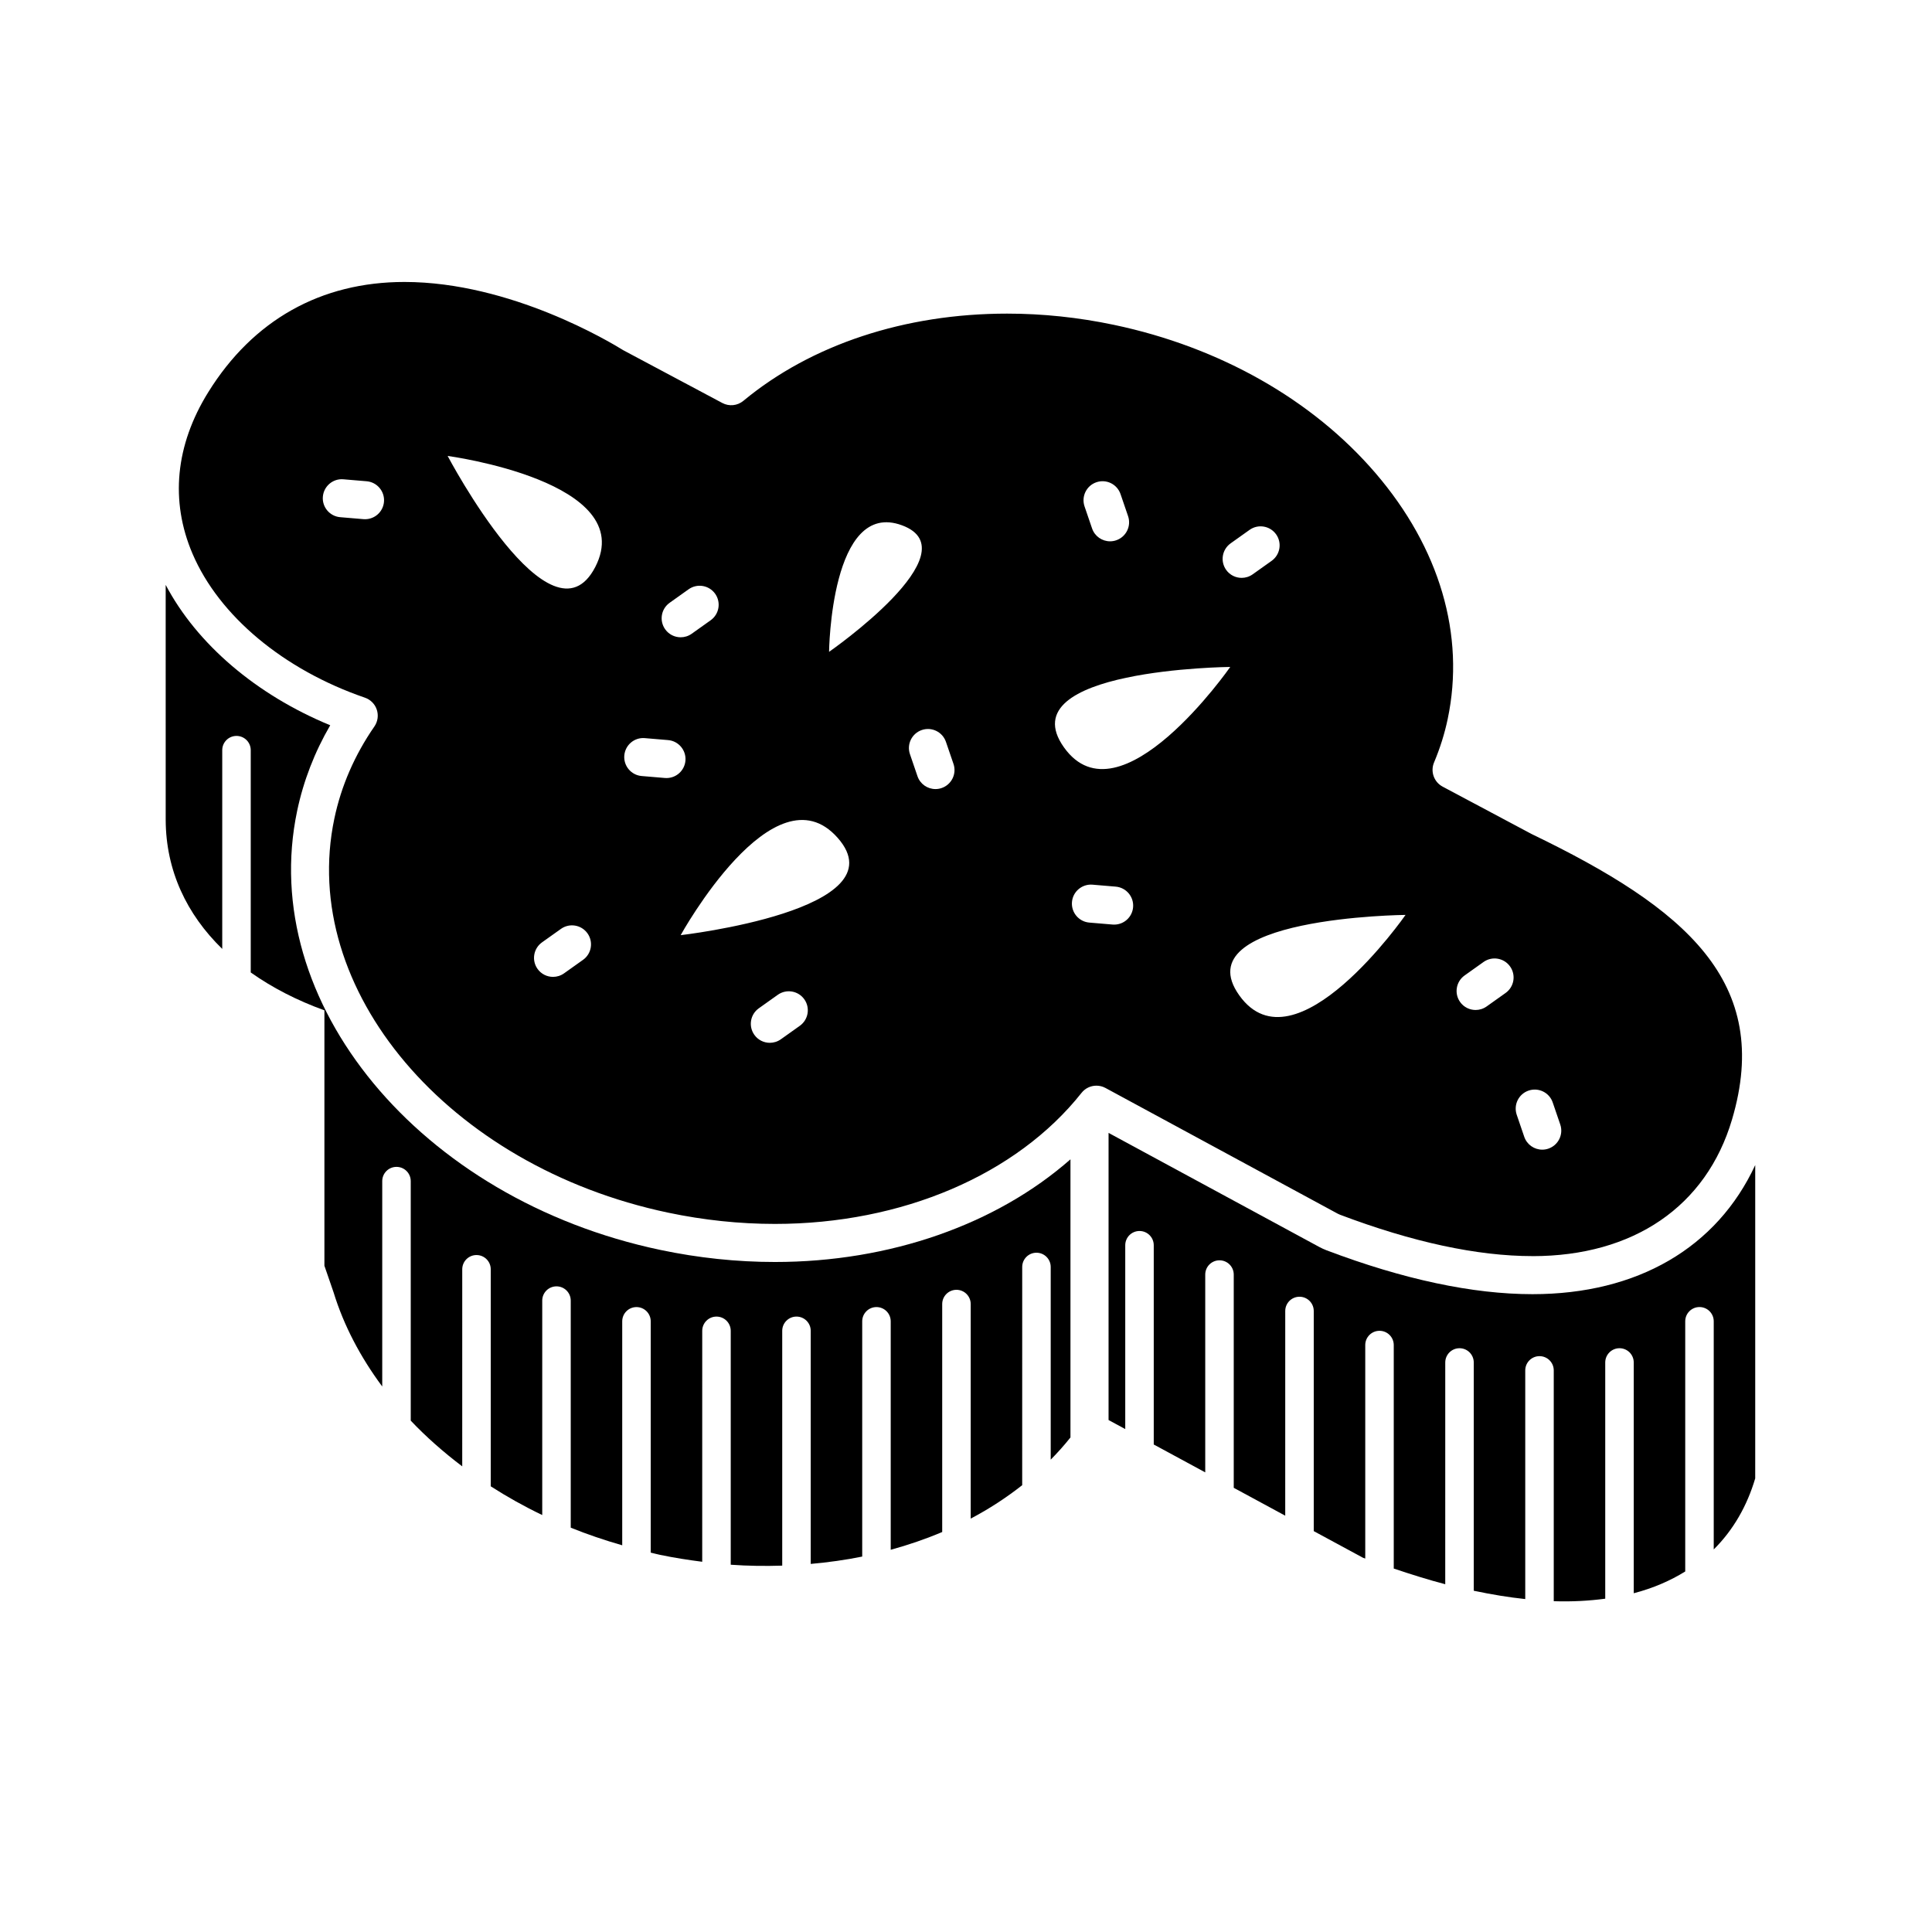 <?xml version="1.0" encoding="UTF-8"?>
<!-- Uploaded to: SVG Repo, www.svgrepo.com, Generator: SVG Repo Mixer Tools -->
<svg fill="#000000" width="800px" height="800px" version="1.1" viewBox="144 144 512 512" xmlns="http://www.w3.org/2000/svg">
 <g>
  <path d="m550.12 486.97c-15.844 0-34.203-3.914-54.578-11.629-0.629-0.238-1.25-0.523-1.844-0.84l-55.918-30.27v76.094l4.422 2.394v-48.715c0-2.086 1.691-3.777 3.777-3.777s3.777 1.691 3.777 3.777v52.805l13.645 7.387v-52.422c0-2.086 1.691-3.777 3.777-3.777 2.086 0 3.777 1.691 3.777 3.777v56.512l13.645 7.387 0.004-54.246c0-2.086 1.691-3.777 3.777-3.777 2.086 0 3.777 1.691 3.777 3.777v58.336l13.055 7.062c0.207 0.074 0.387 0.133 0.594 0.207v-56.578c0-2.086 1.691-3.777 3.777-3.777 2.086 0 3.777 1.691 3.777 3.777v59.227c4.711 1.586 9.301 3.023 13.645 4.156l0.004-58.766c0-2.086 1.691-3.777 3.777-3.777 2.086 0 3.777 1.691 3.777 3.777v60.492c4.781 1.008 9.34 1.754 13.645 2.207v-60.598c0-2.086 1.691-3.777 3.777-3.777 2.086 0 3.777 1.691 3.777 3.777v61.164c4.902 0.16 9.426-0.102 13.645-0.664v-62.602c0-2.086 1.691-3.777 3.777-3.777 2.086 0 3.777 1.691 3.777 3.777v61.156c5.168-1.344 9.68-3.316 13.645-5.769v-66.301c0-2.086 1.691-3.777 3.777-3.777s3.777 1.691 3.777 3.777v60.461c5.219-5.18 8.852-11.594 10.992-18.824l0.004-6.066v-76.969c-10.16 21.867-31.168 34.211-59.039 34.211z"/>
  <path d="m349.38 478.44c-10.086 0-20.312-1.074-30.391-3.199-63.742-13.41-106.92-65.609-96.238-116.36 1.668-7.93 4.609-15.531 8.762-22.676-19.637-8.09-35.355-21.562-43.605-37.207l0.004 62.312c0.055 13.426 5.57 25 14.984 34.16v-52.668c0-2.086 1.691-3.777 3.777-3.777s3.777 1.691 3.777 3.777v58.91c5.68 4.019 12.234 7.406 19.523 10.035v67.688l2.434 7.062c2.672 8.715 7.082 17.113 12.891 24.938v-54.426c0-2.086 1.691-3.777 3.777-3.777 2.086 0 3.777 1.691 3.777 3.777v63.477c4.086 4.312 8.676 8.352 13.645 12.113l0.004-52.223c0-2.086 1.691-3.777 3.777-3.777 2.086 0 3.777 1.691 3.777 3.777v57.516c4.309 2.766 8.855 5.316 13.645 7.609v-56.828c0-2.086 1.691-3.777 3.777-3.777 2.086 0 3.777 1.691 3.777 3.777v60.176c4.387 1.777 8.953 3.32 13.645 4.672v-59.355c0-2.086 1.691-3.777 3.777-3.777 2.086 0 3.777 1.691 3.777 3.777v61.297c0.812 0.188 1.598 0.406 2.414 0.578 3.769 0.789 7.508 1.367 11.23 1.844l0.004-61.199c0-2.086 1.691-3.777 3.777-3.777 2.086 0 3.777 1.691 3.777 3.777v61.984c4.613 0.332 9.16 0.379 13.645 0.242v-62.227c0-2.086 1.691-3.777 3.777-3.777s3.777 1.691 3.777 3.777v61.773c4.656-0.418 9.219-1.047 13.645-1.949v-62.344c0-2.086 1.691-3.777 3.777-3.777 2.086 0 3.777 1.691 3.777 3.777v60.547c4.731-1.301 9.297-2.867 13.645-4.711v-60.41c0-2.086 1.691-3.777 3.777-3.777 2.086 0 3.777 1.691 3.777 3.777v56.855c4.918-2.586 9.457-5.562 13.645-8.852l0.004-57.832c0-2.086 1.691-3.777 3.777-3.777 2.086 0 3.777 1.691 3.777 3.777v51.062c1.859-1.883 3.613-3.844 5.234-5.883v-73.707c-19.613 17.234-47.789 27.207-78.312 27.207z"/>
  <path d="m550.12 476.89c26.789 0 46.062-13.191 52.879-36.188 10.816-36.477-12.309-56-53.121-75.684l-23.566-12.551c-2.297-1.223-3.285-4-2.277-6.402 1.594-3.785 2.812-7.664 3.621-11.527 4.676-22.207-2.121-45.348-19.141-65.168-16.688-19.438-41.301-33.387-69.309-39.281-9.391-1.98-18.914-2.977-28.301-2.977-27.109 0-51.934 8.207-69.902 23.113-1.57 1.305-3.777 1.535-5.586 0.57l-26.234-13.977c-3.234-2.004-29.781-18.094-58-18.094-22.164 0-40.148 10.113-52.008 29.234-8.695 14.02-10.133 28.812-4.156 42.789 7.043 16.473 24.129 30.738 45.691 38.148 1.492 0.516 2.656 1.691 3.148 3.195 0.492 1.5 0.25 3.144-0.645 4.438-5.223 7.551-8.797 15.766-10.609 24.41-9.531 45.316 30.148 92.16 88.453 104.43 9.395 1.98 18.922 2.984 28.312 2.984 33.641 0 64.016-12.984 81.246-34.727 0.984-1.246 2.453-1.91 3.949-1.91 0.816 0 1.637 0.195 2.398 0.609l61.531 33.309c0.195 0.105 0.402 0.203 0.613 0.281 19.23 7.277 36.391 10.969 51.012 10.969v5.039zm-7.121-69.746-5.027 3.578c-0.887 0.629-1.906 0.934-2.918 0.934-1.578 0-3.129-0.734-4.109-2.117-1.613-2.266-1.082-5.41 1.184-7.027l5.027-3.578c2.273-1.613 5.41-1.082 7.027 1.184 1.613 2.269 1.086 5.414-1.184 7.027zm-98.715-22.727c-0.223 2.629-2.422 4.613-5.019 4.613-0.141 0-0.289-0.004-0.43-0.016l-6.152-0.52c-2.769-0.23-4.832-2.672-4.602-5.445 0.23-2.777 2.68-4.828 5.445-4.602l6.152 0.52c2.777 0.238 4.836 2.672 4.606 5.449zm-47.602-37.977c0.902 2.629-0.504 5.496-3.141 6.398-0.539 0.188-1.09 0.273-1.633 0.273-2.098 0-4.051-1.316-4.766-3.41l-1.996-5.84c-0.902-2.629 0.504-5.496 3.141-6.398 2.629-0.902 5.496 0.504 6.398 3.141zm-98.176 51.93-5.027 3.578c-0.887 0.629-1.906 0.934-2.918 0.934-1.578 0-3.129-0.734-4.109-2.117-1.613-2.266-1.082-5.41 1.184-7.027l5.027-3.578c2.273-1.613 5.41-1.078 7.027 1.184 1.613 2.273 1.082 5.418-1.184 7.027zm-68.945-122.75c0.23-2.769 2.684-4.848 5.445-4.602l6.152 0.52c2.769 0.23 4.832 2.672 4.602 5.445-0.223 2.629-2.422 4.613-5.019 4.613-0.141 0-0.289-0.004-0.43-0.016l-6.152-0.52c-2.769-0.234-4.832-2.672-4.598-5.441zm72.188 18.645c-11.695 22.645-39.121-29.434-39.121-29.434 0.004 0 50.82 6.777 39.121 29.434zm19.715 9.477 5.027-3.578c2.273-1.613 5.41-1.082 7.027 1.184 1.613 2.266 1.082 5.41-1.184 7.027l-5.027 3.578c-0.887 0.629-1.906 0.934-2.918 0.934-1.578 0-3.129-0.734-4.109-2.117-1.617-2.273-1.086-5.414 1.184-7.027zm42.246 13.004s0.438-40.531 19.34-33.527c18.898 7-19.34 33.527-19.34 33.527zm-48.816 22.867 6.152 0.52c2.769 0.23 4.832 2.672 4.602 5.445-0.223 2.629-2.422 4.613-5.019 4.613-0.141 0-0.289-0.004-0.43-0.016l-6.152-0.52c-2.769-0.23-4.832-2.672-4.602-5.445 0.238-2.773 2.664-4.84 5.449-4.598zm51.102 26.43c16.867 19.109-41.613 25.785-41.613 25.785s24.742-44.906 41.613-25.785zm-20.906 45.168 5.027-3.578c2.273-1.613 5.414-1.078 7.027 1.184 1.613 2.266 1.082 5.41-1.184 7.027l-5.027 3.578c-0.887 0.629-1.906 0.934-2.918 0.934-1.578 0-3.129-0.734-4.109-2.117-1.613-2.273-1.082-5.418 1.184-7.027zm89.465-139.41c2.629-0.902 5.496 0.504 6.398 3.141l1.996 5.84c0.902 2.629-0.504 5.496-3.141 6.398-0.539 0.188-1.09 0.273-1.633 0.273-2.098 0-4.051-1.316-4.766-3.41l-1.996-5.84c-0.895-2.641 0.508-5.508 3.141-6.402zm35.473 48.945s-29.281 42.078-44.074 21.305c-14.777-20.762 44.074-21.305 44.074-21.305zm0.098-32.75 5.027-3.578c2.273-1.613 5.41-1.078 7.027 1.184 1.613 2.266 1.082 5.41-1.184 7.027l-5.027 3.578c-0.887 0.629-1.906 0.934-2.918 0.934-1.578 0-3.129-0.734-4.109-2.117-1.613-2.269-1.082-5.414 1.184-7.027zm46.359 98.465s-29.281 42.078-44.074 21.305c-14.785-20.754 44.074-21.305 44.074-21.305zm32.602 46.559c2.637-0.898 5.496 0.5 6.398 3.141l1.996 5.84c0.902 2.629-0.504 5.496-3.141 6.398-0.539 0.188-1.09 0.273-1.633 0.273-2.098 0-4.051-1.316-4.766-3.41l-1.996-5.84c-0.895-2.641 0.512-5.508 3.141-6.402z"/>
 </g>
</svg>